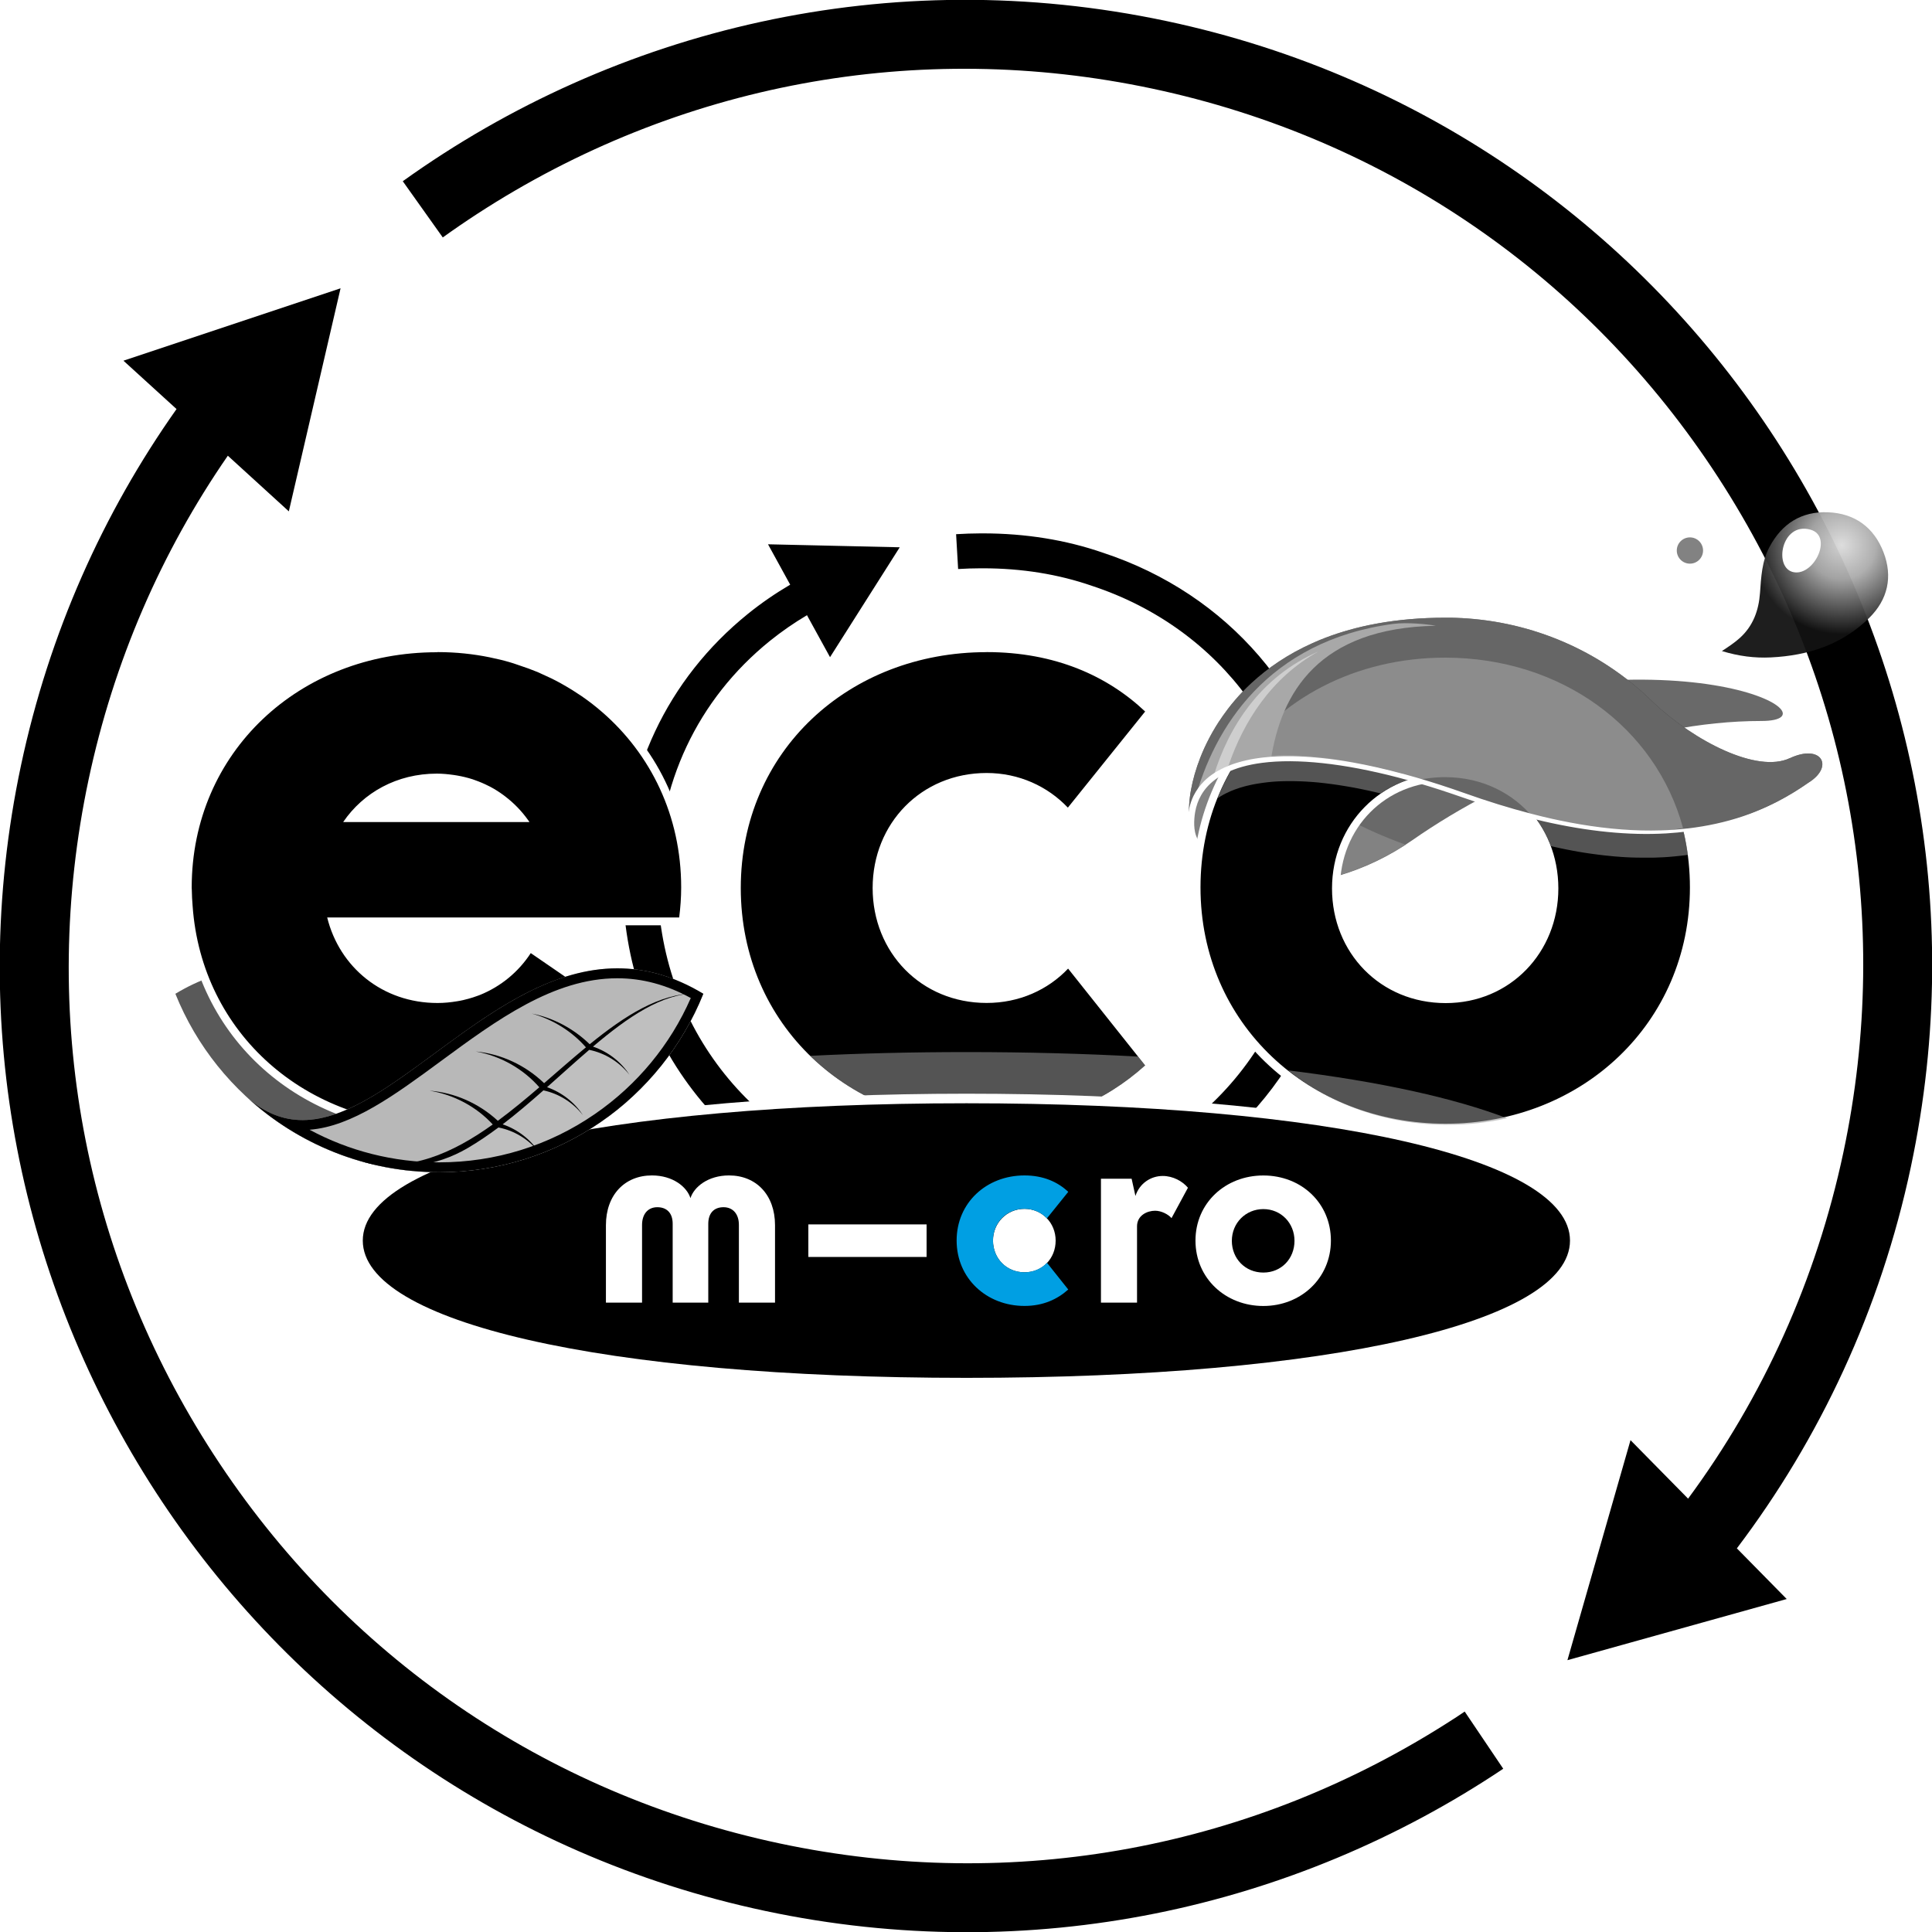 <svg viewBox="0 0 400 400" xmlns:xlink="http://www.w3.org/1999/xlink" xmlns="http://www.w3.org/2000/svg">
  <defs>
    <style>
      .cls-1 {
        fill: #0f0f0f;
      }

      .cls-2 {
        fill: none;
      }

      .cls-3 {
        mask: url(#mask);
      }

      .cls-4 {
        filter: url(#luminosity-noclip);
      }

      .cls-5 {
        fill: #828282;
      }

      .cls-6 {
        fill: #595959;
      }

      .cls-7 {
        fill: #292929;
      }

      .cls-8 {
        filter: url(#luminosity-noclip-3);
      }

      .cls-9 {
        filter: url(#luminosity-noclip-5);
      }

      .cls-10 {
        fill: url(#linear-gradient-2);
      }

      .cls-10, .cls-11, .cls-12, .cls-13, .cls-14, .cls-15, .cls-16 {
        mix-blend-mode: multiply;
      }

      .cls-11 {
        fill: url(#linear-gradient-3);
      }

      .cls-12 {
        fill: url(#linear-gradient-4);
      }

      .cls-13 {
        fill: #404040;
        opacity: .65;
      }

      .cls-17, .cls-18 {
        mix-blend-mode: overlay;
      }

      .cls-17, .cls-19 {
        fill: #fff;
      }

      .cls-14 {
        fill: #bfbfbf;
      }

      .cls-20 {
        isolation: isolate;
      }

      .cls-21 {
        mask: url(#mask-2);
      }

      .cls-22 {
        mask: url(#mask-3);
      }

      .cls-23 {
        mask: url(#mask-4);
      }

      .cls-24 {
        mask: url(#mask-5);
      }

      .cls-25 {
        mask: url(#mask-7);
      }

      .cls-26 {
        mask: url(#mask-6);
      }

      .cls-27 {
        mask: url(#mask-1);
      }

      .cls-28 {
        fill: #696969;
      }

      .cls-29 {
        fill: url(#radial-gradient);
        opacity: .95;
      }

      .cls-18 {
        fill: #60ba96;
      }

      .cls-30 {
        fill: #a6a6a6;
      }

      .cls-31 {
        fill: #5c8e92;
      }

      .cls-15 {
        fill: #999;
        opacity: .55;
      }

      .cls-32 {
        fill: #b8b8b8;
      }

      .cls-16 {
        fill: url(#linear-gradient);
      }

      .cls-33, .cls-34 {
        fill: #a8a8a8;
        opacity: .57;
      }

      .cls-34 {
        mix-blend-mode: hard-light;
      }

      .cls-35 {
        fill: #009fe3;
      }
    </style>
    <filter filterUnits="userSpaceOnUse" color-interpolation-filters="sRGB" height="35.3" width="68.76" y="205.68" x="38.17" id="luminosity-noclip">
      <feFlood result="bg" flood-color="#fff"></feFlood>
      <feBlend in2="bg" in="SourceGraphic"></feBlend>
    </filter>
    <filter filterUnits="userSpaceOnUse" color-interpolation-filters="sRGB" height="32766" width="68.76" y="-12173.97" x="38.17" id="luminosity-noclip-2">
      <feFlood result="bg" flood-color="#fff"></feFlood>
      <feBlend in2="bg" in="SourceGraphic"></feBlend>
    </filter>
    <mask maskUnits="userSpaceOnUse" height="32766" width="68.76" y="-12173.97" x="38.17" id="mask-1"></mask>
    <linearGradient gradientUnits="userSpaceOnUse" gradientTransform="translate(-3793.42 6923.95) rotate(-180)" y2="6720.95" x2="-3831.89" y1="6700.18" x1="-3865.51" id="linear-gradient">
      <stop stop-color="#fff" offset="0"></stop>
      <stop stop-color="#000" offset="1"></stop>
    </linearGradient>
    <mask maskUnits="userSpaceOnUse" height="35.3" width="68.76" y="205.68" x="38.17" id="mask">
      <g class="cls-4">
        <g class="cls-27">
          <path d="M106.93,240.5c-22.77,3.49-46.34-34.65-68.76-34.82,22.04.28,38.88,40.06,68.76,34.82Z" class="cls-16"></path>
        </g>
      </g>
    </mask>
    <linearGradient gradientUnits="userSpaceOnUse" gradientTransform="translate(-3793.42 6923.95) rotate(-180)" y2="6720.95" x2="-3831.89" y1="6700.18" x1="-3865.51" id="linear-gradient-2">
      <stop stop-color="#5fa400" offset="0"></stop>
      <stop stop-color="#e7ff00" offset="1"></stop>
    </linearGradient>
    <filter filterUnits="userSpaceOnUse" color-interpolation-filters="sRGB" height="23.95" width="50.93" y="210.86" x="49.21" id="luminosity-noclip-3">
      <feFlood result="bg" flood-color="#fff"></feFlood>
      <feBlend in2="bg" in="SourceGraphic"></feBlend>
    </filter>
    <filter filterUnits="userSpaceOnUse" color-interpolation-filters="sRGB" height="32766" width="50.93" y="-12173.97" x="49.21" id="luminosity-noclip-4">
      <feFlood result="bg" flood-color="#fff"></feFlood>
      <feBlend in2="bg" in="SourceGraphic"></feBlend>
    </filter>
    <mask maskUnits="userSpaceOnUse" height="32766" width="50.93" y="-12173.97" x="49.21" id="mask-3"></mask>
    <linearGradient xlink:href="#linear-gradient" y2="6721.05" x2="-3886.47" y1="6691.17" x1="-3861.21" id="linear-gradient-3"></linearGradient>
    <mask maskUnits="userSpaceOnUse" height="23.95" width="50.93" y="210.86" x="49.21" id="mask-2">
      <g class="cls-8">
        <g class="cls-22">
          <path d="M100.13,223.97c-5.84-3.98-11.93-8.84-18.34-13.11-7.97,11.09-21.64,25.66-32.59,14.46,2.76,2.77,5.79,5.27,9.05,7.46,22.36,7.68,41.88-8.81,41.88-8.81Z" class="cls-11"></path>
        </g>
      </g>
    </mask>
    <filter filterUnits="userSpaceOnUse" color-interpolation-filters="sRGB" height="37.02" width="70.61" y="205.68" x="75" id="luminosity-noclip-5">
      <feFlood result="bg" flood-color="#fff"></feFlood>
      <feBlend in2="bg" in="SourceGraphic"></feBlend>
    </filter>
    <filter filterUnits="userSpaceOnUse" color-interpolation-filters="sRGB" height="32766" width="70.61" y="-12173.97" x="75" id="luminosity-noclip-6">
      <feFlood result="bg" flood-color="#fff"></feFlood>
      <feBlend in2="bg" in="SourceGraphic"></feBlend>
    </filter>
    <mask maskUnits="userSpaceOnUse" height="32766" width="70.61" y="-12173.97" x="75" id="mask-5"></mask>
    <linearGradient xlink:href="#linear-gradient" y2="6672.96" x2="-3900.48" y1="6735.72" x1="-3907.8" id="linear-gradient-4"></linearGradient>
    <mask maskUnits="userSpaceOnUse" height="37.02" width="70.61" y="205.68" x="75" id="mask-4">
      <g class="cls-9">
        <g class="cls-24">
          <path d="M75,240.5c5.08,1.43,10.43,2.19,15.96,2.19,24.77,0,45.96-15.29,54.65-36.95-22.97-2.05-42.84,41.07-70.61,34.75Z" class="cls-12"></path>
        </g>
      </g>
    </mask>
    <radialGradient gradientUnits="userSpaceOnUse" gradientTransform="translate(-569.39 1607.29) rotate(-13.5) skewX(-.05)" r="18.44" fy="-1231.18" fx="1272.21" cy="-1231.18" cx="1272.21" id="radial-gradient">
      <stop stop-color="#dbdbdb" offset="0"></stop>
      <stop stop-color="#ababab" offset=".38"></stop>
      <stop stop-color="#121212" offset="1"></stop>
    </radialGradient>
    <filter filterUnits="userSpaceOnUse" color-interpolation-filters="sRGB" height="32766" width="58.67" y="-12173.97" x="298.35" id="luminosity-noclip-7">
      <feFlood result="bg" flood-color="#fff"></feFlood>
      <feBlend in2="bg" in="SourceGraphic"></feBlend>
    </filter>
    <mask maskUnits="userSpaceOnUse" height="32766" width="58.67" y="-12173.97" x="298.35" id="mask-6"></mask>
    <filter filterUnits="userSpaceOnUse" color-interpolation-filters="sRGB" height="32766" width="17.08" y="-12173.97" x="333.39" id="luminosity-noclip-8">
      <feFlood result="bg" flood-color="#fff"></feFlood>
      <feBlend in2="bg" in="SourceGraphic"></feBlend>
    </filter>
    <mask maskUnits="userSpaceOnUse" height="32766" width="17.08" y="-12173.97" x="333.39" id="mask-7"></mask>
  </defs>
  <g class="cls-20">
    <g id="TITLES">
      <g>
        <path d="M395.63,241.56c22.95-108.04-46.04-214.24-154.08-237.19-57.28-12.17-114.04,1.51-158.16,33.15l8.28,11.64c2.34-1.68,4.72-3.31,7.15-4.89,41.59-27.02,91.23-36.22,139.76-25.92s90.13,38.9,117.15,80.49c27.02,41.59,36.22,91.23,25.92,139.76-5.6,26.35-16.61,50.64-32.15,71.68l-.51-.52-11.41-11.59-13.06,45.55,45.4-12.66-10.32-10.49c17.15-22.67,29.74-49.36,36.03-79h0Z"></path>
        <path d="M301.17,355.74c-41.59,27.02-91.23,36.22-139.76,25.92-48.53-10.31-90.13-38.9-117.15-80.49-27.02-41.59-36.22-91.23-25.92-139.76,5.19-24.44,15.04-47.11,28.83-67.06l12.63,11.52,10.71-46.18-44.95,14.99,10.99,10.01c-15.19,21.5-26.38,46.37-32.2,73.76-22.95,108.04,46.04,214.24,154.08,237.19,54.99,11.68,109.5-.47,152.8-29.44l-7.98-11.84c-.69.47-1.38.93-2.09,1.4h0Z"></path>
      </g>
      <path d="M248.61,173.96c.65,10.47,23.99,13.81,43.79,0,19.8-13.81,47.24-24.69,72.28-24.69,17.1,0-16.35-20.44-81.88,1.86-27.03,9.2-29.29,5.49-26.49.77-6.35,8.38-8.13,15.23-7.7,22.07Z" class="cls-28"></path>
      <g>
        <path d="M204.27,233.7c-29.48,0-51.71-21.43-51.71-49.85s22.23-49.66,51.71-49.66c13.16,0,24.71,4.33,33.38,12.53l.55.52-17.06,21.22-.65-.68c-4.24-4.46-10-6.92-16.22-6.92-12.99,0-22.78,9.88-22.78,22.98s9.79,22.98,22.78,22.98c6.3,0,12.08-2.43,16.28-6.85l.65-.69,17.01,21.38-.58.52c-9.25,8.3-20.48,12.51-33.37,12.51Z"></path>
        <path d="M204.27,135.01c14.15,0,25.02,4.93,32.82,12.3l-16,19.9c-4.2-4.42-10.13-7.17-16.82-7.17-13.55,0-23.6,10.47-23.6,23.81s10.05,23.8,23.6,23.8c6.75,0,12.68-2.7,16.87-7.11l15.94,20.04c-8.21,7.37-18.87,12.3-32.82,12.3-28.52,0-50.89-20.73-50.89-49.03s22.36-48.83,50.89-48.83M204.27,133.37c-14.3,0-27.54,5.09-37.27,14.33-9.84,9.34-15.26,22.18-15.26,36.15,0,28.89,22.58,50.68,52.53,50.68,13.1,0,24.51-4.28,33.91-12.72l1.15-1.03-.96-1.21-15.94-20.04-1.18-1.48-1.3,1.37c-4.04,4.25-9.61,6.6-15.68,6.6-12.52,0-21.96-9.52-21.96-22.15s9.44-22.16,21.96-22.16c5.99,0,11.54,2.37,15.63,6.66l1.3,1.36,1.18-1.47,16-19.9.95-1.18-1.1-1.04c-8.83-8.34-20.57-12.75-33.95-12.75h0Z" class="cls-19"></path>
      </g>
      <path d="M204.27,232.88c13.94,0,24.6-4.93,32.82-12.3l-1.46-1.83c-11.18-.61-23.07-.93-35.52-.93-11.21,0-22.04.26-32.36.78,9.18,8.95,22.06,14.28,36.53,14.28Z" class="cls-15"></path>
      <g>
        <path d="M203.2,254.92h-.17c-6.4,0-12.6-.72-18.45-2.15-33.79-7.89-56.5-36.29-56.5-70.65,0-22.25,9.32-42.03,26.23-55.7,2.54-2.05,5.28-3.97,8.17-5.7l-4.89-8.91,30.15.68-15.96,25.16-5.03-9.16c-2.4,1.46-4.71,3.08-6.86,4.83-14.79,11.95-22.93,29.29-22.93,48.81,0,30.15,19.97,55.08,49.69,62.02,5.19,1.27,10.69,1.91,16.36,1.91h.15s.32,0,.32,0c5.67,0,11.16-.64,16.31-1.9,29.75-6.95,49.74-31.88,49.74-62.03,0-27.74-17.17-51.32-43.74-60.07-6.87-2.38-14.37-3.59-22.32-3.59h-.28s-.21,0-.21,0c-1.39,0-2.9.05-4.6.15l-.82.05-.52-8.85.82-.05c1.89-.11,3.57-.17,5.14-.17h.46c8.93,0,17.4,1.36,25.16,4.05,26.2,8.62,44.45,29.73,48.8,56.45l.32,1.97-1.61-1.17c-.48.69-.72,1.46-.95,2.4l-.1.42-.41.15-.08.39c-.07.56-.13,1.09-.09,1.61l.06.16v.21c-.08,3.04-.12,6.04-.12,8.92v.08l-.02.08c-.41,1.93-.74,4-1.02,6.31.15.08.33.16.51.23l.55.2-.02.59c0,.31-.02.62-.02.93,0,0,0,0,0,0,.01,0,.05.02.07.03l1.08-.13-.2,1.08-.07.47.67.19-.09.78s-.17,1.3-.2,1.58l1.01-.05-.16,1.07c-6.06,26.95-27.03,47.71-54.72,54.18-5.81,1.42-12,2.15-18.38,2.15h-.27Z"></path>
        <path d="M203.48,110.43c8.84,0,17.21,1.35,24.89,4.01,26.01,8.56,44.03,29.81,48.26,55.81-.15-.11-.32-.16-.5-.16-.27,0-.53.13-.71.4-.53.81-.8,1.71-1.02,2.64-.29.11-.53.36-.57.74-.08.7-.18,1.38-.13,2.08,0,.11.03.2.06.29-.08,2.98-.12,5.96-.13,8.94-.45,2.14-.78,4.32-1.04,6.48-.03.27.18.6.41.72.22.11.43.2.65.28,0,.32-.02.63-.02.95,0,.46.46.84.89.84.03,0,.06,0,.08,0-.03.16-.05.32-.08.48-.08.52.21.89.59,1-.07.57-.15,1.14-.21,1.71-.06.52.39.81.83.81.02,0,.04,0,.06,0-5.94,26.4-26.2,47.04-54.11,53.56-5.75,1.41-11.88,2.12-18.19,2.12h-.26s-.2,0-.2,0c-6.31,0-12.45-.72-18.23-2.13-33.4-7.8-55.87-35.88-55.87-69.85,0-21.99,9.21-41.55,25.92-55.06,2.76-2.23,5.69-4.24,8.75-6.04l-4.59-8.36,27.27.62-14.43,22.75-4.49-8.17-.28-.52c-2.69,1.59-5.26,3.37-7.69,5.33-14.99,12.11-23.24,29.67-23.24,49.44,0,30.54,20.22,55.79,50.33,62.82,5.26,1.29,10.81,1.93,16.55,1.93h.18s.28,0,.28,0h.01c5.74,0,11.29-.65,16.51-1.92,30.14-7.04,50.36-32.29,50.36-62.83,0-28.11-17.39-51.99-44.3-60.85-6.96-2.41-14.54-3.63-22.57-3.63h-.29s-.18,0-.18,0h0c-1.57,0-3.12.06-4.66.15l-.42-7.21c1.68-.1,3.38-.17,5.09-.17h.46M203.48,108.78h-.46c-1.59,0-3.29.06-5.19.17l-1.64.1.1,1.64.42,7.21.1,1.65,1.65-.1c1.67-.1,3.16-.15,4.56-.15h.14s.04,0,.04,0h.04s.29,0,.29,0c7.82,0,15.24,1.19,22.01,3.54,26.25,8.64,43.2,31.91,43.2,59.29,0,29.76-19.73,54.37-49.09,61.23-5.1,1.25-10.53,1.88-16.13,1.88h-.26s-.04,0-.04,0h-.04s-.15,0-.15,0c-5.59,0-11.02-.64-16.13-1.89-29.36-6.86-49.07-31.46-49.07-61.22,0-19.26,8.04-36.37,22.63-48.17,1.91-1.54,3.93-2.99,6.04-4.31l3.94,7.18,1.34,2.44,1.49-2.35,14.43-22.75,1.56-2.46-2.91-.07-27.27-.62-2.85-.06,1.37,2.5,3.83,6.97c-2.67,1.65-5.22,3.44-7.58,5.36-17.11,13.83-26.53,33.84-26.53,56.34,0,34.75,22.96,63.46,57.14,71.45,5.89,1.44,12.16,2.17,18.6,2.17h.21s.23,0,.23,0c6.48,0,12.73-.73,18.61-2.17,13.89-3.24,26.36-10.08,36.07-19.76,9.6-9.57,16.26-21.69,19.26-35.04l.48-2.12-1.2.07c.03-.21.05-.42.08-.62l.17-1.39-.66-.19.32-1.98-1.29.15h0s.03-1.19.03-1.19l-1.02-.37c.26-2.05.57-3.89.93-5.63l.03-.17v-.17c0-2.91.05-5.9.13-8.9v-.34s-.07-.21-.07-.21c-.01-.38.03-.8.08-1.23l.38-.14.2-.85c.12-.52.25-.97.41-1.38l2.48,1.8-.64-3.95c-2.13-13.11-7.78-25.3-16.34-35.25-8.62-10.02-20.04-17.58-33.03-21.86-7.82-2.71-16.37-4.09-25.4-4.09h0Z" class="cls-19"></path>
      </g>
      <path d="M36.31,205.75c40.17-24.2,68.78,44.14,94.44,21.47-10.48,9.61-24.45,15.48-39.79,15.48-24.77,0-45.96-15.29-54.65-36.95Z" class="cls-6"></path>
      <g class="cls-3">
        <path d="M106.93,240.5c-22.77,3.49-46.34-34.65-68.76-34.82,22.04.28,38.88,40.06,68.76,34.82Z" class="cls-10"></path>
      </g>
      <g class="cls-21">
        <path d="M100.13,223.97c-5.84-3.98-11.93-8.84-18.34-13.11-7.97,11.09-21.64,25.66-32.59,14.46,2.76,2.77,5.79,5.27,9.05,7.46,22.36,7.68,41.88-8.81,41.88-8.81Z" class="cls-15"></path>
      </g>
      <path d="M124.62,147.38s-.07-.06-.11-.09c-1.21-1.04-2.47-2.02-3.79-2.95-.1-.07-.2-.15-.31-.22-1.24-.86-2.53-1.66-3.86-2.4-.19-.11-.38-.22-.58-.33-1.24-.68-2.52-1.3-3.83-1.87-.3-.13-.58-.27-.88-.4-1.23-.51-2.49-.96-3.77-1.38-.39-.13-.78-.28-1.17-.4-.31-.09-.62-.21-.94-.29-1.24-.36-2.53-.66-3.84-.93-.04,0-.08-.02-.12-.03-3.38-.69-6.98-1.09-10.85-1.09-.02,0-.04,0-.06,0s-.04,0-.06,0c-28.46,0-50.77,20.68-50.77,48.72,0,.02,0,.04,0,.07,0,.02,0,.03,0,.05,0,.11.02.21.02.32.01,1.14.07,2.27.17,3.38,1.87,26.38,23.45,45.33,50.7,45.33,8.76,0,16.22-1.95,22.59-5.23,7.5-3.51,13.93-8.71,18.7-15.26l-21.98-15.09c-2.53,3.88-6.18,6.91-10.54,8.67-.18.07-.36.14-.55.2-.59.22-1.2.41-1.81.58-.36.1-.72.2-1.1.28-.41.09-.83.16-1.25.24-1.32.22-2.67.36-4.06.36-11.4,0-20.3-7.42-22.84-17.71h72.88c.25-2.03.41-4.09.41-6.21,0-14.86-6.31-27.61-16.4-36.35ZM71.07,170.2c4.16-6.09,11.11-10.01,19.39-10.01,1.2,0,2.36.11,3.49.28.23.03.47.06.7.11,1.1.19,2.17.45,3.2.78.16.05.31.12.47.17.97.34,1.91.74,2.82,1.2.11.06.23.11.35.17.97.51,1.88,1.1,2.76,1.74.14.1.28.21.42.32,1.77,1.36,3.34,2.98,4.64,4.8.07.1.14.19.21.29.04.05.06.12.1.17h-38.54Z" class="cls-31"></path>
      <g>
        <path d="M90.58,233.7c-27.96,0-49.63-19.38-51.52-46.09-.1-1.2-.16-2.33-.17-3.43v-.1c-.01-.07-.02-.15-.02-.22v-.12c0-28.24,22.18-49.54,51.59-49.54h.12c3.71,0,7.41.37,11.01,1.1l.12.03c1.56.32,2.81.62,3.91.94.18.05.37.11.56.17l.39.12c.25.08.5.16.75.25l.45.15c1.44.47,2.69.93,3.83,1.4.19.08.37.16.55.25l.34.16c1.4.62,2.67,1.24,3.89,1.9l.59.33c1.35.76,2.67,1.58,3.92,2.44l.32.22c1.33.93,2.62,1.94,3.85,3l-.46.69.53-.63c10.79,9.35,16.72,22.48,16.72,37,0,1.95-.13,4.01-.41,6.3l-.09.72h-72.53c2.85,9.65,11.47,16.06,21.77,16.06,1.24,0,2.52-.12,3.93-.35l.22-.04c.33-.06.66-.11.99-.19.36-.08.7-.18,1.05-.27.69-.2,1.25-.37,1.76-.57,0,0,.41-.15.53-.2,4.17-1.68,7.69-4.57,10.15-8.35l.46-.71,23.37,16.04-.5.68c-4.78,6.57-11.36,11.94-19.01,15.52-6.84,3.51-14.57,5.3-22.94,5.3ZM108,169.38c-1.12-1.42-2.41-2.69-3.84-3.79l-.4-.31c-.87-.64-1.77-1.2-2.65-1.67l-.34-.16c-.84-.43-1.76-.82-2.71-1.15,0,0-.37-.14-.45-.17-.95-.31-1.99-.56-3.09-.75-.18-.03-.35-.06-.53-.08l-.15-.02c-1.27-.18-2.35-.27-3.38-.27-7.15,0-13.53,3.03-17.77,8.37h35.31Z"></path>
        <path d="M90.58,135.01c3.87,0,7.47.4,10.85,1.09.04,0,.08.02.12.03,1.31.27,2.6.57,3.84.93.32.09.62.2.94.29.4.12.78.27,1.17.4,1.28.42,2.54.87,3.77,1.38.3.13.59.26.88.4,1.31.57,2.59,1.19,3.83,1.87.19.11.38.22.58.33,1.33.75,2.61,1.55,3.86,2.4.1.07.21.14.31.22,1.32.92,2.58,1.9,3.79,2.95.04.03.07.06.11.09,10.09,8.74,16.4,21.49,16.4,36.35,0,2.12-.16,4.18-.41,6.21h-72.88c2.54,10.29,11.44,17.71,22.84,17.71,1.4,0,2.75-.14,4.06-.36.42-.07.84-.14,1.25-.24.37-.08.73-.18,1.1-.28.62-.17,1.22-.36,1.81-.58.18-.07.37-.13.55-.2,4.36-1.76,8.01-4.79,10.54-8.67l21.98,15.09c-4.77,6.54-11.19,11.75-18.7,15.26-6.37,3.27-13.84,5.23-22.59,5.23-27.26,0-48.84-18.95-50.7-45.33-.09-1.11-.16-2.24-.17-3.38,0-.11-.02-.21-.02-.32,0-.02,0-.03,0-.05,0-.02,0-.04,0-.07,0-28.04,22.31-48.72,50.77-48.72.02,0,.04,0,.06,0s.04,0,.06,0M71.07,170.2h38.54c-.04-.05-.06-.12-.1-.17-.07-.1-.14-.19-.21-.29-1.31-1.83-2.87-3.44-4.64-4.8-.14-.11-.28-.21-.42-.32-.87-.64-1.79-1.23-2.76-1.74-.11-.06-.23-.11-.35-.17-.9-.46-1.84-.86-2.82-1.2-.16-.05-.31-.12-.47-.17-1.03-.33-2.1-.59-3.2-.78-.23-.04-.47-.07-.7-.11-1.14-.16-2.3-.28-3.49-.28-8.28,0-15.23,3.92-19.39,10.01M90.58,133.37h-.07s-.05,0-.05,0c-14.27,0-27.48,5.08-37.19,14.3-9.82,9.32-15.22,22.13-15.22,36.07v.06s0,.05,0,.05c0,.1,0,.19.01.28v.05c.02,1.13.07,2.28.18,3.51,1.92,27.13,23.93,46.83,52.34,46.83,8.5,0,16.34-1.81,23.32-5.39,7.77-3.64,14.44-9.09,19.3-15.77l1-1.37-1.39-.96-21.98-15.09-1.39-.95-.92,1.41c-2.37,3.64-5.75,6.42-9.78,8.04-.11.04-.22.08-.34.13l-.16.06c-.5.19-1.05.36-1.69.54-.33.09-.67.18-1.01.26-.32.07-.65.13-.97.18l-.21.04c-1.35.23-2.59.34-3.78.34-9.55,0-17.6-5.71-20.64-14.42h72.13l.18-1.45c.28-2.33.42-4.42.42-6.4,0-14.76-6.03-28.12-16.97-37.59l-.06-.05-.05-.04c-1.25-1.08-2.57-2.1-3.92-3.05l-.09-.07-.22-.16c-1.27-.88-2.61-1.71-3.99-2.48l-.22-.12c-.12-.07-.25-.14-.38-.21-1.25-.68-2.54-1.31-3.96-1.93l-.32-.15c-.19-.09-.39-.18-.59-.26-1.16-.48-2.43-.95-3.89-1.43-.14-.05-.28-.1-.43-.15-.26-.09-.52-.18-.78-.26-.12-.04-.24-.08-.36-.12-.2-.07-.4-.13-.61-.19-1.11-.32-2.37-.63-3.96-.96-.04,0-.08-.02-.12-.03-3.65-.74-7.41-1.12-11.18-1.12h0ZM74.49,168.55c4.04-4.31,9.7-6.73,15.97-6.73.99,0,2.03.08,3.26.26l.18.03c.16.02.32.04.48.07,1.06.18,2.06.43,2.98.73.06.02.13.05.19.07.08.03.16.06.24.09.91.32,1.79.69,2.61,1.11.07.04.14.07.21.1.04.02.08.04.12.06.85.45,1.71.99,2.55,1.61.11.08.21.16.31.23l.08.06c.91.7,1.77,1.48,2.55,2.31h-31.72Z" class="cls-19"></path>
      </g>
      <path d="M200.11,287.24c70.41,0,127.56-10.37,127.56-30.4s-57.19-30.4-127.56-30.4-127.62,10.57-127.62,30.4,57.15,30.4,127.62,30.4Z" class="cls-19"></path>
      <path d="M200.11,285.27c-75.36,0-125-11.51-125-28.42s49.96-28.43,125-28.43,124.94,11.52,124.94,28.43-49.62,28.42-124.94,28.42Z"></path>
      <g class="cls-23">
        <path d="M75,240.5c5.08,1.43,10.43,2.19,15.96,2.19,24.77,0,45.96-15.29,54.65-36.95-22.97-2.05-42.84,41.07-70.61,34.75Z" class="cls-18"></path>
      </g>
      <path d="M145.62,205.75c-40.17-24.2-68.78,44.14-94.44,21.47,10.48,9.61,24.45,15.48,39.79,15.48,24.77,0,45.96-15.29,54.65-36.95Z" class="cls-32"></path>
      <circle r="2.72" cy="113.98" cx="349.88" class="cls-13"></circle>
      <g>
        <path d="M140.15,206.08c-.46.06-.98.2-1.49.36.51-.14,1.02-.26,1.53-.36-.02,0-.03,0-.05,0Z" class="cls-14"></path>
        <path d="M145.55,205.71c-.41,0-.85,0-1.28-.03-.53-.03-1.03,0-1.54.04.45-.03.9-.05,1.36-.05-7.01.02-14.04,4.84-21.31,11,3.13,1.07,5.8,3.16,7.54,5.83-2.11-2.69-5.11-4.51-8.33-5.16-2.87,2.46-5.77,5.1-8.73,7.73,3.08,1.08,5.71,3.15,7.42,5.79-2.07-2.65-5.01-4.45-8.17-5.13-2.76,2.44-5.57,4.84-8.44,7.03,3.14,1.07,5.81,3.16,7.55,5.83-2.13-2.72-5.17-4.55-8.42-5.18-2.09,1.56-4.21,3-6.36,4.26-6.38,3.73-13.99,4.82-21.14,3l-.09-.02c4.89,1.32,10.04,2.02,15.35,2.02,24.77,0,45.96-15.29,54.65-36.95-.02-.01-.04-.03-.07-.04Z" class="cls-14"></path>
      </g>
      <path d="M122.78,216.68c7.27-6.16,14.3-10.98,21.31-11-7.51-.03-14.71,4.6-22,10.52-3.35-3.27-7.64-5.51-11.99-6.35,4.37,1.19,8.36,3.72,11.21,6.99-2.86,2.36-5.74,4.9-8.66,7.42-3.9-3.77-8.98-6.08-14.14-6.56,5.16.92,9.84,3.62,13.15,7.41-2.82,2.42-5.67,4.79-8.59,6.94-3.94-3.65-9.02-5.85-14.13-6.23,5.08.81,9.74,3.36,13.08,6.99-8.34,5.96-17.18,9.92-27.02,7.69.03,0,.06.02.09.03,7.32,2.05,15.19,1.01,21.75-2.84,2.15-1.26,4.27-2.7,6.36-4.26,3.26.63,6.29,2.46,8.42,5.18-1.74-2.67-4.41-4.76-7.55-5.83,2.87-2.19,5.68-4.6,8.44-7.03,3.16.67,6.1,2.48,8.17,5.13-1.71-2.64-4.34-4.7-7.42-5.79,2.96-2.62,5.86-5.27,8.73-7.73,3.22.65,6.22,2.47,8.33,5.16-1.74-2.67-4.4-4.76-7.54-5.83Z"></path>
      <path d="M127.81,202.54c5.19,0,10.18,1.34,15.21,4.09-4.25,9.7-11.09,17.98-19.87,24.03-9.49,6.54-20.62,9.99-32.19,9.99-9.48,0-18.68-2.34-26.87-6.75,8.8-.67,17.72-7.24,27.14-14.17,11.48-8.45,23.35-17.19,36.57-17.19M127.81,200.48c-25.75,0-46.48,31.42-65.17,31.42-3.9,0-7.71-1.37-11.46-4.68,10.48,9.61,24.45,15.48,39.79,15.48,24.77,0,45.96-15.29,54.65-36.95-6.2-3.74-12.13-5.27-17.81-5.27h0Z"></path>
      <path d="M262.99,155.78c-10.34,1.47-16.38,6.67-16.3,15.68.68,12.32,23.31,16.85,44.32,3.42-8.82-3.18-16.35-7.27-21.67-11.66-2.92-2.41-5.03-4.94-6.35-7.45Z" class="cls-5"></path>
      <path d="M294.76,231.7c3.33.62,6.79.94,10.35.94,3.27,0,6.45-.28,9.54-.81-3.08.53-6.27.81-9.54.81-3.56,0-7.02-.32-10.35-.94Z" class="cls-2"></path>
      <path d="M294.76,231.7c-1.99-.37-3.93-.85-5.82-1.42,1.89.58,3.83,1.05,5.82,1.42Z" class="cls-2"></path>
      <path d="M320.36,230.52c-1.36.39-2.74.73-4.14,1.01,1.4-.29,2.79-.62,4.14-1.01Z" class="cls-2"></path>
      <path d="M322.62,229.81s-.01,0-.02,0c0,0,.01,0,.02,0Z" class="cls-2"></path>
      <path d="M288.94,230.28c-.22-.07-.44-.14-.66-.21.22.07.44.14.66.21Z" class="cls-7"></path>
      <path d="M322.6,229.82c-.74.25-1.49.48-2.24.7.76-.22,1.51-.45,2.24-.7Z" class="cls-7"></path>
      <path d="M316.21,231.54c-.52.11-1.04.2-1.57.29.53-.09,1.05-.19,1.57-.29Z" class="cls-7"></path>
      <path d="M299.22,232.65c4.24,0,8.34-.47,12.26-1.36-5.51-2.09-11.98-3.96-19.34-5.58-7.78-1.72-16.49-3.16-26-4.33,8.83,7.12,20.34,11.27,33.08,11.27Z" class="cls-15"></path>
      <g>
        <path d="M139.27,269.7v-16.31c.01-2.26-1.23-3.45-3.18-3.45s-3.16,1.42-3.16,3.68v16.08h-7.48v-16.03c0-6.29,3.91-10.31,9.52-10.31,4.36,0,7.25,2.38,7.98,4.7.74-2.32,3.63-4.7,7.99-4.7,5.61,0,9.52,4.02,9.52,10.31v16.03h-7.48v-16.08c.01-2.26-1.23-3.68-3.18-3.68s-3.16,1.19-3.16,3.45v16.31h-7.37Z" class="cls-19"></path>
        <path d="M205.59,256.85c0,3.68,2.77,6.57,6.52,6.57s6.45-2.89,6.45-6.57-2.82-6.57-6.45-6.57-6.52,2.89-6.52,6.57Z" class="cls-19"></path>
        <path d="M255.04,256.9c0,3.68,2.77,6.57,6.52,6.57s6.45-2.89,6.45-6.57-2.78-6.57-6.45-6.57-6.52,2.89-6.52,6.57ZM247.51,256.85c0-7.76,6.17-13.48,14.05-13.48s13.99,5.72,13.99,13.48-6.18,13.54-13.99,13.54-14.05-5.72-14.05-13.54Z" class="cls-19"></path>
        <path d="M227.94,269.7v-25.66h6.35l.79,3.57c.85-2.61,3.17-4.14,5.66-4.14,2.1,0,4.08,1.08,5.21,2.44l-3.4,6.29c-.68-.79-2.1-1.53-3.4-1.53-1.64,0-3.74.96-3.74,3.23v15.8h-7.48Z" class="cls-19"></path>
        <path d="M212.11,270.38c-7.87,0-14.05-5.72-14.05-13.54s6.17-13.48,14.05-13.48c3.91,0,6.91,1.36,9.06,3.4l-4.42,5.49c-1.16-1.22-2.8-1.98-4.64-1.98-3.74,0-6.52,2.89-6.52,6.57s2.77,6.57,6.52,6.57c1.86,0,3.5-.75,4.66-1.96l4.4,5.53c-2.27,2.03-5.21,3.4-9.06,3.4Z" class="cls-35"></path>
        <rect height="6.74" width="24.48" y="253.5" x="167.36" class="cls-19"></rect>
      </g>
      <g>
        <path d="M299.32,233.47c-29.41,0-51.59-21.38-51.59-49.74s22.18-49.54,51.59-49.54,51.39,21.3,51.39,49.54-22.09,49.74-51.39,49.74ZM299.32,161.01c-12.95,0-22.72,9.86-22.72,22.94s9.77,22.92,22.72,22.92,22.5-10.07,22.5-22.92-9.67-22.94-22.5-22.94Z"></path>
        <path d="M299.32,135.01c28.25,0,50.56,20.68,50.56,48.72s-22.32,48.92-50.56,48.92-50.77-20.68-50.77-48.92,22.31-48.72,50.77-48.72M299.32,207.68c13.29,0,23.32-10.45,23.32-23.74s-10.03-23.76-23.32-23.76-23.54,10.43-23.54,23.76,10.02,23.74,23.54,23.74M299.32,133.37c-14.27,0-27.48,5.08-37.19,14.3-9.82,9.32-15.22,22.13-15.22,36.07,0,28.82,22.53,50.56,52.41,50.56,14.19,0,27.34-5.09,37.01-14.32,9.8-9.36,15.2-22.23,15.2-36.24s-5.4-26.73-15.2-36.07c-9.68-9.22-22.83-14.3-37.01-14.3h0ZM299.32,206.04c-12.49,0-21.9-9.5-21.9-22.09s9.42-22.11,21.9-22.11,21.68,9.51,21.68,22.11c0,6.02-2.21,11.6-6.21,15.7-4.02,4.12-9.51,6.39-15.47,6.39h0Z" class="cls-19"></path>
      </g>
      <path d="M370.56,156.97c-6.76,3.16-19.67-3.47-28.22-11.5-9.94-9.88-23.49-16.35-38.59-17.43h0c-.36-.03-.72-.05-1.08-.07-.03,0-.05,0-.08,0-.36-.02-.73-.04-1.09-.05,0,0-.02,0-.02,0-.33-.01-.66-.02-.99-.03-.08,0-.16,0-.24,0-.34,0-.68,0-1.03,0-5.08,0-9.7.42-13.91,1.17-.6.11-1.19.22-1.78.34-3.8.79-7.24,1.85-10.35,3.13-.48.2-.95.4-1.41.61-5.1,2.28-9.28,5.14-12.67,8.28-.31.29-.61.57-.91.86-.3.29-.58.58-.87.88s-.56.59-.83.89-.53.6-.79.9c-.52.6-1.01,1.21-1.47,1.82-.35.46-.69.92-1.01,1.38s-.64.92-.94,1.38c-.2.31-.39.62-.58.92-.47.77-.91,1.54-1.31,2.31-.73,1.38-1.35,2.74-1.87,4.07-.93,2.37-1.56,4.63-1.93,6.66-.05.25-.09.5-.13.75-.04.25-.07.49-.1.73s-.06.47-.08.7-.04.46-.06.68c-.02.33-.04.65-.05.97,0,.21,0,.41,0,.61,0,1.19.13,2.19.35,2.96,0-.19,0-.39,0-.58,0-.03,0-.07,0-.1,0-.18.02-.36.03-.54,0-.03,0-.07,0-.1.01-.18.03-.36.05-.54,0-.01,0-.02,0-.04.02-.17.04-.34.07-.51,0-.03,0-.05.01-.08.03-.17.06-.34.09-.5,0-.03.01-.06.02-.1.03-.17.07-.33.11-.49,0-.02,0-.04.01-.06.04-.16.08-.31.13-.47,0-.02.01-.04.02-.05.05-.16.1-.32.16-.47.01-.03.02-.06.03-.09.06-.15.11-.31.18-.45,0-.02.02-.04.03-.06.06-.15.13-.3.2-.44,0,0,0-.01,0-.02.07-.15.15-.3.22-.44.01-.02.02-.05.04-.07.08-.14.16-.28.24-.42.01-.02.02-.04.04-.06.17-.28.36-.56.56-.83.01-.02.03-.04.04-.05.1-.13.2-.26.3-.38.02-.02.03-.04.05-.06.11-.13.22-.26.33-.38,0,0,0,0,0,0,.11-.13.23-.25.35-.37.01-.01.02-.02.03-.04.12-.12.24-.23.36-.35.02-.02.03-.03.05-.05.13-.11.26-.23.39-.34,0,0,.01-.01.02-.02.14-.11.27-.22.42-.33,0,0,.01,0,.02-.01.14-.11.28-.21.43-.31.02-.01.04-.02.05-.04.15-.1.3-.2.45-.3.01,0,.02-.01.03-.02.31-.2.64-.39.98-.57.02,0,.03-.02.05-.03.17-.09.34-.17.51-.26.01,0,.03-.01.04-.02.35-.17.72-.33,1.1-.49.01,0,.03-.01.04-.02.19-.07.37-.15.57-.22.02,0,.03-.01.05-.02.4-.14.8-.28,1.22-.41,0,0,.02,0,.03,0,.21-.06.41-.12.63-.18.02,0,.04-.01.06-.02.21-.06.43-.11.65-.17,10.03-2.42,25.92-.15,44.81,6.71,32.74,11.89,54.67,9.28,71.64-2.61,5.34-3.34,2.64-8.1-3.9-5.04Z" class="cls-1"></path>
      <path d="M338.27,172.25c.16-.11.37-.17.63-.16,2.14.05,4.28.02,6.41-.17,1.05-.09,2.1-.36,3.15-.46-5.67-20.94-25.35-35.3-49.25-35.3-18.56,0-34.51,8.53-43.45,22.03,1.23-.37,2.53-.51,3.83-.54.17-.28.47-.48.9-.49,3.42-.06,6.86-.31,10.28-.04,3.43.28,6.81.96,10.2,1.53.29.05.5.18.63.35.98.2,1.95.46,2.9.74.15-.09.34-.14.57-.14,1.38,0,2.63.45,3.9.92,1.23.46,2.54.68,3.75,1.2,2.04-.54,4.22-.82,6.49-.82,7.57,0,14.08,3.28,18.32,8.51.15-.02.31-.02.48.02,1.77.43,3.6.41,5.4.67,1.72.25,3.41.67,5.1,1.07,1.71.4,3.42.72,5.17.86.91.07,1.81.08,2.72.08.25,0,.46,0,.71.02.11,0,.21.02.32.03.25-.07.54-.05.83.1,0,0,.02,0,.03.01Z" class="cls-33"></path>
      <path d="M356.5,134.8c1.43-.95,2.66-1.76,3.75-2.75,2.74-2.5,3.88-5.7,4.14-9.31.24-3.26.38-6.55,1.98-9.53,2.59-4.84,6.64-7.37,12.1-7.15,5.52.22,9.49,3.1,11.48,8.25,1.97,5.08.9,9.82-2.94,13.61-5.6,5.53-12.64,7.81-20.36,8.19-3.37.17-6.68-.26-10.14-1.31Z" class="cls-29"></path>
      <path d="M371.44,118.48c4.23.67,8.08-7.5,3.4-8.82-6.05-1.7-7.76,8.13-3.4,8.82Z" class="cls-17"></path>
      <g>
        <path d="M256.84,157.26c-.22.05-.44.11-.66.17-.01,0-.03,0-.04.01-1.59,2.45-2.95,5.07-4.06,7.83.06-.04.11-.08.17-.11,0,0,0,0,0,0,0,0,.02-.01.03-.02.14-.09.29-.18.43-.27.18-.11.36-.22.55-.32.02,0,.03-.02.05-.03.17-.09.33-.18.51-.27,0,0,.01,0,.02,0,0,0,.02,0,.02-.01.28-.14.58-.28.87-.41.07-.03.15-.07.22-.1,0,0,.01,0,.02,0,0,0,.02,0,.03-.01.19-.08.37-.15.57-.23.02,0,.03-.01.05-.02.39-.15.8-.29,1.22-.42,0,0,.01,0,.02,0,0,0,0,0,0,0,.06-.02.12-.03.18-.05.15-.04.3-.09.45-.13.02,0,.04-.01.06-.02.21-.06.43-.12.65-.17,0,0,0,0,.01,0,.31-.08.64-.15.96-.22.11-.02.22-.04.32-.06.23-.05.45-.09.69-.13.13-.02.26-.04.4-.06.21-.03.43-.07.65-.1.14-.02.29-.04.44-.06.21-.03.42-.06.64-.08.16-.02.32-.03.47-.05.21-.02.42-.04.64-.06.17-.01.34-.02.5-.04.21-.01.42-.03.64-.04.17,0,.35-.02.53-.02.21,0,.43-.02.64-.02.18,0,.37,0,.55-.01.22,0,.43,0,.65,0,.33,0,.65,0,.98,0,.02,0,.04,0,.06,0,.37,0,.74.02,1.11.03.11,0,.22,0,.33.01.28.01.57.03.86.04.11,0,.22.01.33.02.38.02.77.05,1.17.08.02,0,.04,0,.06,0,.37.03.75.06,1.13.1.12.01.23.02.35.04.31.03.62.07.93.1.11.01.22.02.33.04.41.05.82.1,1.24.16.05,0,.1.01.15.02.37.05.74.11,1.12.16.12.02.25.04.37.06.33.05.66.11,1,.16.11.02.21.04.32.05.43.07.87.15,1.31.23.07.01.15.03.23.04.37.07.74.14,1.12.22.13.03.26.05.4.08.36.07.72.15,1.08.23.1.02.2.04.3.06.46.1.92.2,1.38.31.1.02.19.05.29.07.32.07.64.15.96.23,2.1-1.44,4.48-2.54,7.05-3.24-15.01-4.56-27.58-5.84-36.04-3.76Z" class="cls-15"></path>
        <path d="M317.67,169.03c1.42,1.84,2.58,3.9,3.42,6.14.05.01.11.03.16.04.19.04.37.08.56.13.24.05.49.11.73.16.18.04.36.08.54.12.25.05.51.1.76.16.16.03.33.07.49.1.3.06.59.11.89.17.12.02.23.05.35.07.41.08.81.15,1.21.22.13.02.25.04.37.06.28.05.56.09.84.14.16.03.32.05.48.07.24.04.48.07.73.11.17.02.34.05.5.07.23.03.46.06.69.09.17.02.34.04.51.07.23.03.45.06.68.08.17.02.33.04.5.06.23.03.45.05.68.07.16.02.32.03.48.05.24.02.47.05.71.07.15.01.29.03.44.04.27.02.54.04.81.06.11,0,.22.02.33.03.38.03.75.05,1.12.07.07,0,.15,0,.22.01.3.02.6.03.89.04.13,0,.26,0,.39.01.24,0,.48.02.71.02.14,0,.29,0,.43,0,.22,0,.44,0,.66.01.15,0,.3,0,.45,0,.11,0,.23,0,.34,0,.08,0,.16,0,.24,0,.23,0,.46,0,.69,0,.17,0,.34,0,.5,0,.24,0,.47-.01.7-.02.16,0,.32,0,.48-.02.25,0,.49-.02.74-.03.14,0,.29-.01.43-.02.3-.02.6-.04.9-.06.08,0,.17-.01.25-.02.38-.03.76-.06,1.13-.1.12-.01.23-.02.35-.04.26-.03.52-.05.78-.08.15-.02.3-.04.45-.05.22-.03.45-.05.67-.08.13-.02.26-.04.4-.05-.24-1.79-.57-3.54-.99-5.26-8.96,1.04-19.11.24-30.78-2.72Z" class="cls-15"></path>
      </g>
      <path d="M288.48,129.17c-26,3.47-37.22,21.61-41.18,36.74.24-.19.48-.38.72-.56-.2-.3-.25-.68,0-1.08,1.69-2.82,4.64-4.63,7.72-5.7,1.67-.58,3.38-.74,5.14-.88.66-.06,1.49-.3,2.23-.27,2.1-14.06,9.99-27.43,34.15-27.86-1.49-.3-5.93-.77-8.77-.39Z" class="cls-30"></path>
      <path d="M251.28,160.59c.29-.19.59-.36.9-.54.14-.08.28-.12.42-.14.54-.54,1.14-1.03,1.77-1.45,3.08-8.98,8.8-18.17,18.64-23.6-12.32,5.36-18.74,15.97-21.72,25.73Z" class="cls-19"></path>
      <path d="M370.56,156.97c-6.76,3.16-19.67-3.47-28.22-11.5-9.94-9.88-23.49-16.35-38.59-17.43h0c-.36-.03-.72-.05-1.08-.07-.03,0-.05,0-.08,0-.36-.02-.73-.04-1.09-.05,0,0-.02,0-.02,0-.33-.01-.66-.02-.99-.03-.08,0-.16,0-.24,0-.34,0-.68,0-1.03,0-5.08,0-9.7.42-13.91,1.17-.6.11-1.19.22-1.78.34-3.8.79-7.24,1.85-10.35,3.13-.48.2-.95.4-1.41.61-5.1,2.28-9.28,5.14-12.67,8.28-.31.29-.61.57-.91.86-.3.29-.58.58-.87.88s-.56.59-.83.89-.53.6-.79.9c-.52.6-1.01,1.21-1.47,1.82-.35.46-.69.92-1.01,1.38s-.64.92-.94,1.38c-.2.31-.39.62-.58.92-.47.77-.91,1.54-1.31,2.31-.73,1.38-1.35,2.74-1.87,4.07-.93,2.37-1.56,4.63-1.93,6.66-.05.25-.09.5-.13.75-.04.25-.07.49-.1.73s-.06.47-.08.7-.04.46-.06.68c-.02.33-.04.65-.05.97,0,.21,0,.41,0,.61,0,1.19.13,2.19.35,2.96,0-.19,0-.39,0-.58,0-.03,0-.07,0-.1,0-.18.02-.36.03-.54,0-.03,0-.07,0-.1.01-.18.03-.36.05-.54,0-.01,0-.02,0-.04.02-.17.04-.34.07-.51,0-.03,0-.05.01-.08.03-.17.06-.34.09-.5,0-.03.01-.06.02-.1.03-.17.07-.33.11-.49,0-.02,0-.04.01-.06.04-.16.08-.31.13-.47,0-.02.01-.04.02-.05.05-.16.1-.32.16-.47.01-.03.02-.06.03-.09.06-.15.11-.31.18-.45,0-.02.02-.04.03-.06.06-.15.13-.3.2-.44,0,0,0-.01,0-.02.07-.15.15-.3.22-.44.01-.02.02-.05.04-.07.08-.14.16-.28.24-.42.01-.02.02-.04.04-.06.17-.28.36-.56.56-.83.01-.02.03-.04.04-.05.1-.13.2-.26.3-.38.02-.02.03-.04.05-.06.11-.13.22-.26.33-.38,0,0,0,0,0,0,.11-.13.23-.25.35-.37.01-.01.02-.02.03-.04.12-.12.24-.23.36-.35.02-.02.03-.03.05-.05.13-.11.26-.23.39-.34,0,0,.01-.01.02-.02.14-.11.27-.22.42-.33,0,0,.01,0,.02-.01.14-.11.28-.21.43-.31.02-.01.04-.02.05-.04.15-.1.3-.2.45-.3.01,0,.02-.01.03-.02.31-.2.64-.39.98-.57.02,0,.03-.02.05-.03.17-.09.34-.17.51-.26.01,0,.03-.01.04-.02.35-.17.72-.33,1.1-.49.01,0,.03-.01.04-.02.19-.07.37-.15.57-.22.02,0,.03-.01.05-.02.4-.14.8-.28,1.22-.41,0,0,.02,0,.03,0,.21-.06.41-.12.63-.18.02,0,.04-.01.06-.02.21-.06.43-.11.65-.17,10.03-2.42,25.92-.15,44.81,6.71,32.74,11.89,54.67,9.28,71.64-2.61,5.34-3.34,2.64-8.1-3.9-5.04Z" class="cls-34"></path>
      <g class="cls-26">
        <path d="M304.67,135.14c24.49-3.67,38.72,18.76,50.09,24,8.7,4.01-8.83,13.71-33.69,1.59-34.06-16.61-20.97-24.9-16.4-25.58Z" class="cls-33"></path>
      </g>
      <g class="cls-25">
        <path d="M336.44,148.52c-6.17,0-2.36,8.1,5.81,10.25,8.17,2.15,10.53.91,5.81-1.62-4.72-2.53-8.3-8.64-11.62-8.63Z" class="cls-19"></path>
      </g>
      <path d="M299.78,232.88c4.24,0,8.34-.47,12.26-1.36-5.51-2.09-11.98-3.96-19.34-5.58-7.78-1.72-16.49-3.16-26-4.33,8.83,7.12,20.34,11.27,33.08,11.27Z" class="cls-15"></path>
      <g>
        <g>
          <path d="M375.04,162.06c-.08.06-.17.11-.25.17-.24.16-.48.33-.72.49-.08.06-.17.11-.25.17-.07.05-.14.09-.21.14.03-.02.06-.04.09-.06-.05.03-.1.06-.14.09.05-.03.1-.07.15-.1.02-.01.04-.03.06-.04.06-.04.12-.08.18-.12-.04.02-.07.05-.11.07.04-.03.08-.05.12-.08,0,0,0,0-.01,0,.02-.01.05-.03.07-.04.09-.06.18-.12.27-.18-.04.03-.09.06-.13.09.2-.14.4-.27.6-.41-.16.11-.31.22-.47.32.19-.13.39-.26.58-.4,0,0,.01,0,.02-.01,0,0,0,0-.01,0,.06-.04.11-.08.17-.12Z" class="cls-19"></path>
          <path d="M375.04,162.06s-.07.05-.11.08c.04-.03.07-.05.11-.08h0ZM374.93,162.14s-.09.06-.14.09c-.05.04-.11.07-.16.11-.12.08-.23.16-.35.24.19-.13.39-.26.58-.4,0,0,0,0,.01,0,0,0,0,0-.01,0,.02-.01.04-.03.06-.04h0ZM374.88,162.17h0,0ZM374.88,162.17s0,0,0,0c0,0,0,0,0,0h0ZM374.76,162.26h0,0ZM374.76,162.26c-.09.06-.18.13-.28.19.05-.03.1-.07.15-.1.04-.03.08-.06.13-.09h0ZM374.48,162.44c-.14.09-.27.18-.41.28-.08.06-.17.11-.25.17-.07.04-.13.09-.2.13.02-.02.05-.03.07-.05,0,0,0,0,0,0,0,0,0,0,0,0-.05.03-.1.06-.14.09.05-.03.1-.07.15-.1.02-.01.04-.03.06-.04.06-.04.12-.08.17-.11-.03.02-.06.04-.09.06,0,0,0,0-.01,0,0,0,0,0,.01,0,.04-.02.07-.05.11-.07,0,0,0,0-.01,0,.02-.01.04-.03.07-.04.09-.06.18-.12.27-.18-.04.03-.09.06-.13.09.11-.07.22-.15.33-.22h0ZM373.95,162.8s0,0,0,0c0,0,0,0,0,0h0ZM373.95,162.8h0,0ZM373.95,162.8s0,0,0,0c0,0,0,0,0,0h0ZM373.62,163.02s0,0-.01,0c0,0,0,0,.01,0h0Z" class="cls-19"></path>
        </g>
        <g>
          <path d="M248.67,176c.02-.21.05-.42.07-.63-.02-.02-.04-.05-.05-.07-.04-.05-.08-.1-.11-.15-.05-.06-.09-.12-.13-.18-.06-.09-.13-.18-.19-.28-.04-.06-.07-.12-.11-.18-.04-.06-.08-.13-.11-.19-.04-.06-.07-.13-.11-.19-.05-.1-.1-.19-.15-.29-.03-.05-.05-.11-.07-.16-.04-.1-.08-.2-.12-.29-.02-.05-.04-.1-.06-.15-.03-.08-.06-.16-.09-.25,0-.02-.01-.04-.02-.06-.01-.04-.03-.09-.04-.13-.04-.13-.07-.26-.1-.39,0-.03-.01-.07-.02-.1-.03-.12-.05-.24-.07-.36,0-.03-.01-.06-.01-.08-.02-.14-.04-.28-.05-.43,0-.03,0-.07,0-.1-.01-.15-.02-.3-.03-.45-.03-.98.04-1.91.19-2.78.11-.66.28-1.28.49-1.88s.47-1.16.78-1.7c.21-.36.43-.7.68-1.03.51-.68,1.11-1.31,1.79-1.88.79-.66,1.69-1.24,2.7-1.75h0c2.09-1.04,4.63-1.76,7.59-2.15,7.19-.94,16.81.06,28.18,3.02.87.23,1.76.47,2.65.72,2.69.75,5.48,1.61,8.34,2.58.86.29,1.72.59,2.6.89,5,1.76,9.75,3.2,14.27,4.32.78.19,1.55.38,2.32.55h0c9.38,2.15,17.74,2.93,25.28,2.5.09,0,.18-.01.27-.02,1.41-.09,2.79-.21,4.14-.38.12-.02.24-.03.36-.05.43-.06.85-.12,1.28-.18,3.04-.47,5.94-1.14,8.71-2.02.43-.14.86-.28,1.29-.43,1.06-.37,2.11-.76,3.14-1.19.54-.22,1.08-.46,1.61-.7.61-.28,1.21-.56,1.81-.86.91-.45,1.81-.93,2.69-1.43.03-.02.06-.04.1-.05.1-.06.2-.11.3-.17.22-.13.44-.25.66-.38.19-.11.39-.23.58-.35-.19.12-.39.23-.58.35.23-.13.45-.27.68-.41-.03.02-.07.04-.1.06.12-.07.23-.14.35-.21.02-.01.03-.02.05-.03.02-.01.05-.03.07-.04.19-.12.38-.24.57-.36.04-.02.07-.05.11-.07-.08.05-.15.1-.23.14.08-.05.16-.1.24-.15,0,0,0,0-.01,0,.04-.02.07-.05.11-.07.14-.09.29-.19.43-.28-.05.03-.1.06-.15.1.07-.04.14-.09.2-.13-.15.1-.31.2-.46.3-.61.39-1.23.77-1.85,1.14-1.03.61-2.08,1.18-3.14,1.71-.39.2-.78.39-1.17.57-1.1.52-2.21,1-3.35,1.45-.41.16-.82.32-1.24.47-3.59,1.31-7.4,2.27-11.45,2.84-.35.05-.71.1-1.07.14-.17.02-.33.04-.5.06-.02,0-.05,0-.07,0-1.73.2-3.51.33-5.33.38-.02,0-.05,0-.07,0-5.19.16-10.75-.24-16.77-1.26-1.39-.23-2.8-.5-4.23-.8-1.13-.24-2.27-.49-3.43-.77-.03,0-.05-.01-.08-.02,0,0,0,0,0,0h0c-.17-.04-.43-.1-.6-.15-.63-.15-1.26-.31-1.9-.48-4.38-1.14-8.97-2.55-13.8-4.27-3.41-1.21-6.71-2.28-9.89-3.2-.92-.27-1.84-.52-2.74-.77-.08-.02-.17.01-.11.04-.01,0,.17,0,.16,0,.06-.02,0-.03-.1-.06-3.61-.97-7.05-1.75-10.3-2.33-2.33-.42-4.57-.73-6.7-.95-.73-.07-1.44-.14-2.14-.19-.8-.06-1.59-.1-2.37-.13-.74-.03-1.47-.04-2.18-.04-.71,0-1.4.01-2.08.04-1.05.04-2.07.12-3.04.23-.21.02-.42.05-.63.08-.37.05-.74.1-1.09.16-.58.09-1.14.2-1.68.32-.3.07-.59.13-.87.21-.54.14-1.06.29-1.57.46-.43.14-.85.3-1.25.46-.01,0-.03.01-.05.02,0,0-.01,0-.02,0-.03,0-.05.02-.09.03-.25.1-.5.21-.75.32-.45.21-.88.43-1.29.66-.18.1-.36.21-.53.32-.42.26-.81.54-1.19.83-.35.28-.68.57-1,.87-.94.91-1.69,1.94-2.24,3.1-.19.39-.35.78-.49,1.2s-.26.84-.36,1.28c-.14.64-.24,1.32-.28,2.02,0,.02,0,.05,0,.07,0-.02,0-.04,0-.06-.03.49-.04,1-.02,1.53,0,0,0,0,0,0,0,.16.02.32.03.47,0,.05,0,.1.02.14.01.11.03.23.04.34,0,.05.01.1.02.15.02.14.05.29.08.43,0,.04.02.07.03.1.03.12.06.23.09.35.02.06.04.12.06.18.03.08.05.17.08.25.02.06.05.13.07.19.03.09.07.17.1.26.05.11.1.23.15.34.03.06.05.12.08.17.04.08.08.16.13.24,0,.01.02.03.02.04.02.03.03.06.05.09.17.3.36.59.58.88,0,0,.01.02.02.03.07.1.15.2.23.29,0,0,.02.02.02.03.16.2.33.39.52.58.01-.08.02-.15.04-.23,0-.07.02-.15.03-.22" class="cls-19"></path>
          <path d="M376.57,160.68c-.38.36-.78.64-1.08.86-.61.45-2.2,1.46-2.2,1.46-.09.06-.17.11-.26.17-.61.39-1.23.77-1.85,1.13-1.03.6-2.08,1.18-3.13,1.71-.39.2-.78.39-1.17.57-1.09.52-2.21,1-3.34,1.45-.42.17-.84.32-1.23.47-3.6,1.32-7.44,2.27-11.41,2.83-.35.05-.71.1-1.06.14l-.15.02c-.12.01-.23.03-.35.04h-.07c-1.72.2-3.51.33-5.31.39h-.07c-5.2.17-10.83-.26-16.73-1.25-1.35-.23-2.78-.5-4.22-.8-1.11-.23-2.27-.49-3.43-.77l-.09-.02c-.17-.04-.43-.1-.6-.15-.61-.15-1.25-.31-1.9-.48-4.38-1.14-9.02-2.57-13.78-4.27-3.35-1.19-6.69-2.27-9.91-3.2-.92-.27-1.83-.52-2.71-.76-.02,0-.03,0-.05-.01h-.04c-3.58-.97-7.05-1.76-10.32-2.34-2.33-.42-4.59-.74-6.72-.95-.73-.07-1.45-.14-2.15-.19-.82-.06-1.62-.1-2.37-.13-.73-.03-1.46-.04-2.17-.04h-.02c-.7,0-1.41.01-2.09.04-1.04.04-2.07.12-3.06.23-.21.02-.43.05-.64.08-.43.06-.78.11-1.1.16-.57.09-1.14.2-1.69.33-.32.07-.6.14-.88.21-.54.14-1.07.29-1.58.46-.41.13-.82.29-1.28.47h-.04s-.01.02-.02.03c-.02,0-.05.02-.08.03-.28.11-.53.22-.76.33-.45.21-.89.44-1.31.67-.18.1-.36.21-.54.32-.43.27-.84.55-1.21.84-.36.28-.7.58-1.01.88-.95.93-1.72,1.99-2.29,3.15-.19.39-.36.8-.5,1.22-.14.42-.27.86-.37,1.3-.14.65-.24,1.34-.29,2.05h0c-.03.51-.04,1.03-.02,1.55,0,.16.02.32.03.48,0,.04,0,.08.01.11v.03c.02.12.03.23.05.35v.04s.02.07.02.11c.03.15.05.29.09.44l.03.11c.03.12.06.24.09.36.02.06.04.12.06.19.03.09.06.17.09.26v.03c.03.06.05.11.07.17.03.08.07.17.11.26.05.12.1.23.16.36.03.05.05.11.08.16.04.08.09.17.13.25l.08.14c.18.31.38.61.59.9l.02.03c.08.1.15.2.24.3l.02.02c.17.2.35.4.53.59l.3.31.06-.42c0-.07.02-.14.04-.23l.05-.41h0c.02-.14.03-.29.05-.43v-.08s-.09-.13-.09-.13c-.04-.05-.08-.1-.11-.15-.04-.06-.09-.12-.13-.18-.06-.09-.12-.18-.18-.27-.03-.05-.06-.1-.09-.14l-.02-.03c-.04-.06-.07-.12-.11-.19-.03-.06-.07-.12-.1-.18-.05-.09-.1-.19-.14-.28-.02-.05-.05-.1-.07-.16-.04-.09-.08-.19-.12-.29-.02-.05-.04-.1-.06-.15-.03-.08-.06-.16-.09-.24l-.06-.18c-.04-.12-.07-.25-.1-.38l-.02-.1c-.03-.12-.05-.23-.07-.35v-.08c-.04-.14-.05-.28-.07-.42v-.1c-.02-.15-.03-.29-.04-.44-.03-.96.04-1.88.19-2.75.11-.64.27-1.26.48-1.85.21-.58.46-1.14.77-1.67.2-.35.42-.69.66-1.01.49-.66,1.08-1.28,1.76-1.84.77-.64,1.67-1.22,2.66-1.72,2.05-1.02,4.58-1.74,7.52-2.12,7.19-.94,16.9.1,28.1,3.02.85.22,1.74.46,2.65.72,2.69.75,5.5,1.62,8.33,2.58.93.31,1.78.6,2.6.89,4.94,1.74,9.74,3.2,14.29,4.33.77.19,1.55.38,2.32.56,9.16,2.1,17.68,2.95,25.34,2.51l.27-.02c1.41-.09,2.81-.22,4.16-.39.07,0,.15-.02.22-.03l.14-.02c.41-.05.84-.12,1.28-.18,3-.46,5.94-1.14,8.75-2.03.43-.14.86-.28,1.3-.43,1.07-.37,2.13-.77,3.15-1.19.55-.23,1.09-.46,1.62-.7.61-.27,1.22-.56,1.82-.86.87-.43,1.78-.92,2.7-1.43l.39-.22c.22-.13.44-.26.66-.38.12-.07.23-.14.35-.21.08-.05.16-.1.24-.15l.13-.08c.07-.04.14-.08.21-.13l.12-.07c.19-.12.38-.24.57-.36l.22-.14c.1-.07.21-.13.31-.2l.12-.08h0s0,0,0,0c.02-.01.03-.02.05-.03h0s0,0,0,0c0,0,1.34-.97,2.16-1.64.32-.26.6-.51.82-.74-.05-.04-.1-.08-.14-.13ZM319.71,169.63c-.77-.18-1.55-.36-2.31-.55-4.53-1.13-9.32-2.58-14.25-4.32-.82-.29-1.67-.58-2.6-.89-2.84-.96-5.65-1.83-8.35-2.58-.91-.26-1.81-.5-2.66-.72-11.25-2.93-21.02-3.98-28.26-3.03-2.99.39-5.56,1.12-7.66,2.17-1.02.51-1.94,1.11-2.74,1.77-.7.58-1.31,1.23-1.82,1.91-.25.34-.48.69-.69,1.05-.31.55-.58,1.13-.8,1.73-.22.61-.38,1.25-.5,1.91-.16.89-.22,1.84-.19,2.82,0,.16.01.31.03.47v.1c.02.15.04.29.07.44l.02.09c.02.12.05.25.07.37l.02.1c.03.13.07.27.11.4.01.04.02.08.04.13l.02.06c.03.09.06.17.09.25.02.05.04.1.06.15.04.1.08.2.13.3.02.06.05.11.08.16.05.1.1.2.15.3.03.07.07.13.11.2.04.07.07.13.11.2l.02.03c.03.05.06.1.09.15.06.1.12.19.19.28.04.06.09.13.14.19.04.05.08.1.12.15h0c-.02.13-.03.26-.04.38l-.02.19c-.07-.08-.14-.16-.21-.25l-.02-.03c-.08-.09-.15-.19-.22-.29l-.17.12.15-.14c-.2-.27-.39-.56-.56-.86l-.07-.13c-.04-.08-.09-.16-.13-.24-.03-.05-.05-.1-.08-.17-.05-.11-.1-.22-.15-.34-.03-.08-.07-.16-.1-.24-.02-.05-.04-.1-.06-.16v-.03c-.04-.08-.07-.16-.09-.24-.02-.06-.04-.12-.05-.18-.03-.11-.06-.22-.09-.34l-.03-.1c-.03-.14-.06-.28-.08-.42l-.02-.14c-.02-.11-.03-.22-.04-.33v-.03s-.01-.07-.01-.11c-.01-.15-.02-.31-.03-.47-.02-.49,0-.99.02-1.47h0s0-.05,0-.05c.05-.69.14-1.35.28-1.97.1-.43.22-.85.35-1.26.14-.4.3-.8.48-1.18.54-1.12,1.28-2.15,2.2-3.04.3-.3.63-.58.98-.85.36-.28.75-.55,1.17-.82.17-.11.34-.21.52-.31.4-.23.83-.45,1.27-.66.22-.1.47-.21.73-.32.03-.01.05-.02.08-.03l.07-.03c.43-.17.84-.32,1.24-.45.5-.16,1.02-.32,1.56-.45.27-.07.55-.14.87-.21.55-.12,1.11-.23,1.67-.32.32-.05.67-.1,1.09-.16.21-.03.42-.05.63-.08.98-.11,1.99-.19,3.03-.23.68-.03,1.38-.05,2.09-.04.7,0,1.42.01,2.15.04.75.03,1.54.07,2.36.13.7.05,1.41.11,2.14.19,2.12.22,4.37.54,6.68.95,3.18.57,6.56,1.33,10.05,2.26v.03s.14.07.14.07l.03-.05.08.03v.04s.04,0,.06,0c.04,0,.09,0,.13,0,.84.23,1.7.47,2.58.72,3.21.93,6.54,2.01,9.88,3.2,4.77,1.7,9.42,3.14,13.82,4.28.65.17,1.29.33,1.9.48.18.04.43.1.61.15l.08.02c1.16.28,2.32.54,3.44.77,1.45.3,2.88.57,4.24.8,1.04.18,2.08.33,3.11.47-3.39-.43-6.89-1.07-10.49-1.89Z" class="cls-19"></path>
        </g>
      </g>
    </g>
  </g>
</svg>